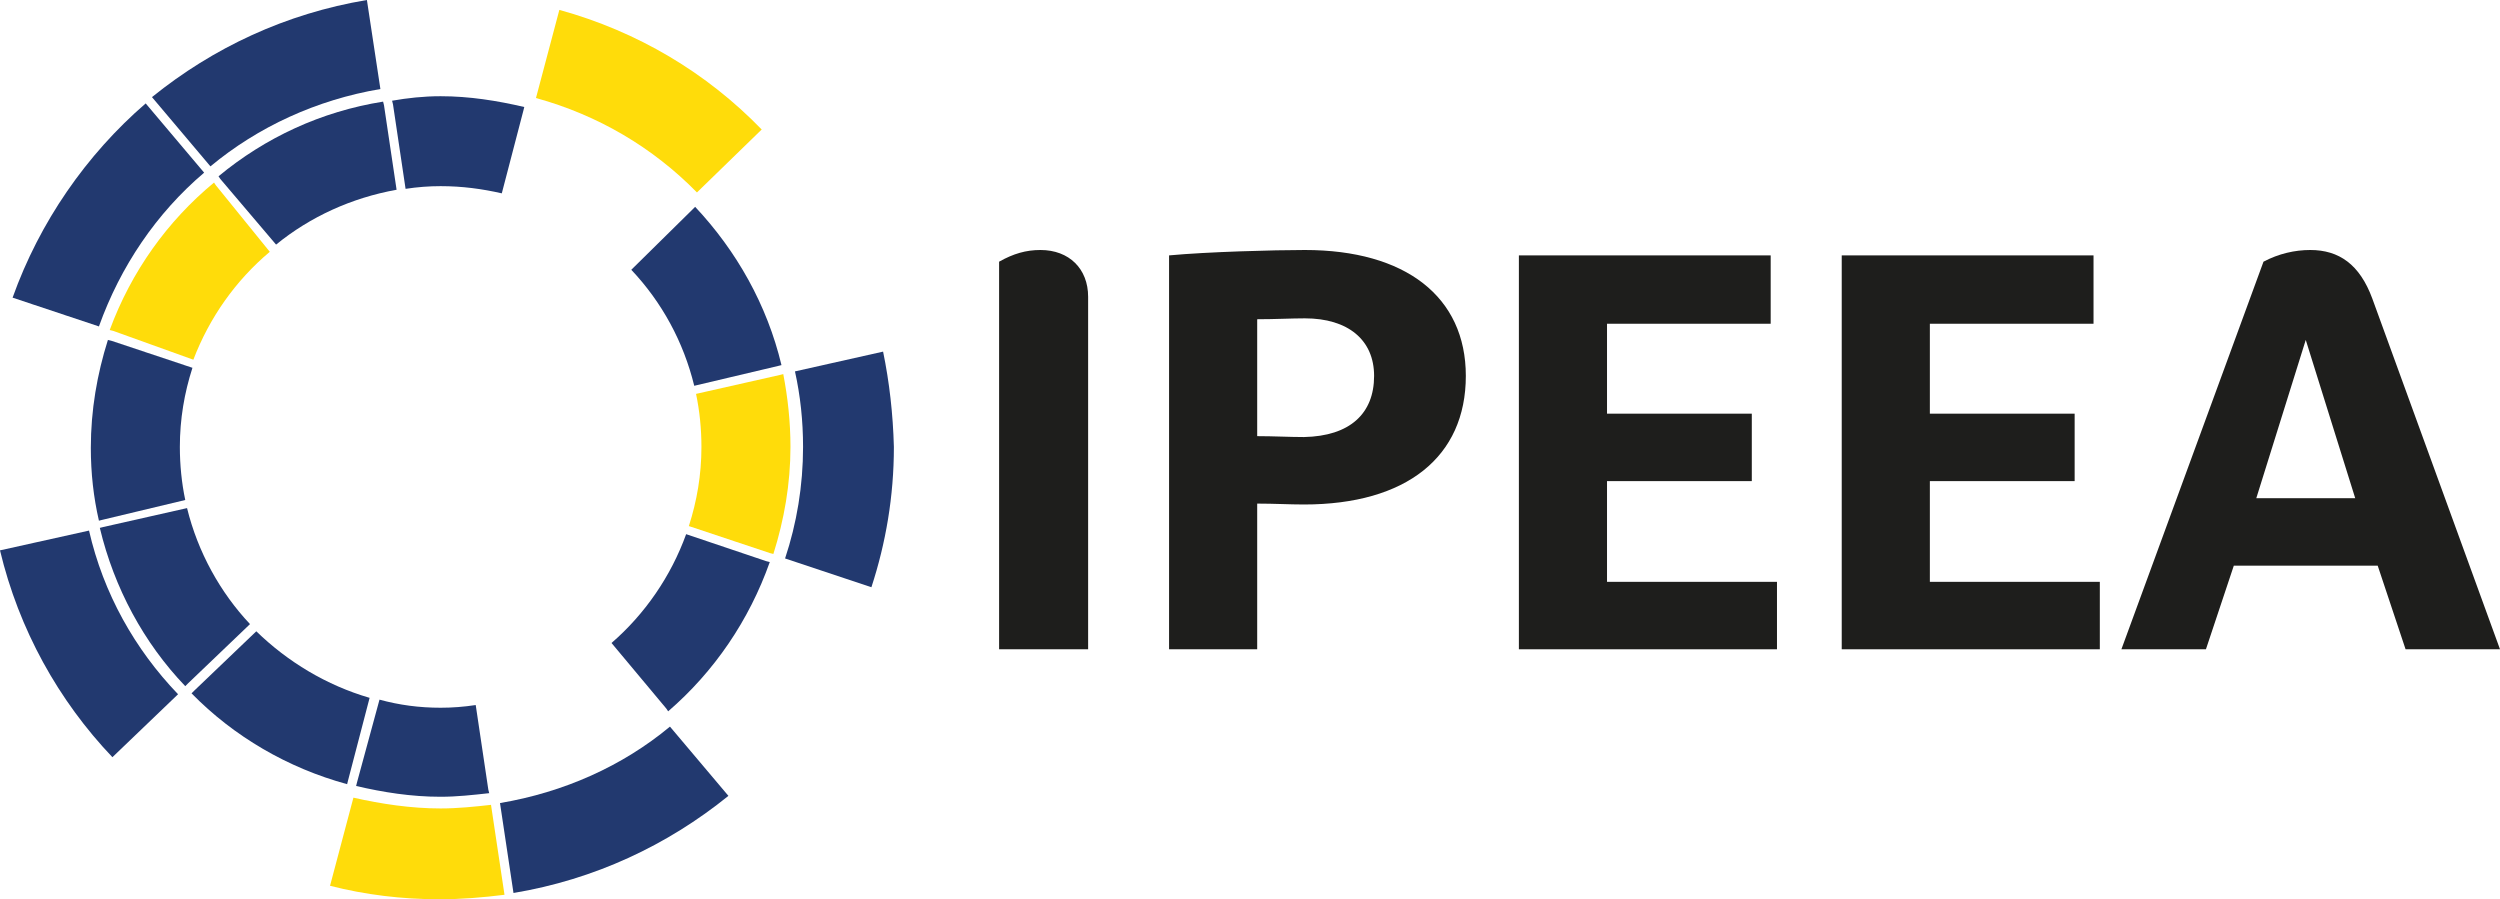 <?xml version="1.0" encoding="utf-8"?>
<!-- Generator: Adobe Illustrator 25.2.1, SVG Export Plug-In . SVG Version: 6.00 Build 0)  -->
<svg version="1.1" id="Layer_1" xmlns="http://www.w3.org/2000/svg" xmlns:xlink="http://www.w3.org/1999/xlink" x="0px" y="0px"
	 viewBox="0 0 278 100" style="enable-background:new 0 0 278 100;" xml:space="preserve">
<style type="text/css">
	.st0{fill:#FFDC0A;}
	.st1{fill:#22396F;}
	.st2{fill:#1E1E1C;}
</style>
<g>
	<g>
		<path class="st0" d="M49,89.9c-3.3,0-6.6-0.5-9.7-1.2l-2.6,9.8c3.9,1,8,1.5,12.2,1.5c2.4,0,4.8-0.2,7.2-0.5l-1.5-10
			C52.8,89.7,50.9,89.9,49,89.9"/>
		<path class="st1" d="M0,61.2c2.1,8.8,6.5,16.7,12.5,23l7.3-7C15,72.2,11.5,66,9.9,59L0,61.2z"/>
		<path class="st1" d="M55.6,89.3l1.5,10c9-1.5,17.1-5.3,23.9-10.8l-6.5-7.7C69.2,85.2,62.7,88.1,55.6,89.3"/>
		<path class="st1" d="M1.4,33.1l9.6,3.2c2.4-6.7,6.4-12.6,11.7-17.1l-6.5-7.7C9.6,17.2,4.4,24.7,1.4,33.1"/>
		<path class="st1" d="M40.8,0c-9,1.5-17.1,5.3-23.9,10.8l6.5,7.7c5.3-4.4,11.8-7.4,18.9-8.6L40.8,0z"/>
		<path class="st1" d="M98.2,39.1l-9.8,2.2c0.6,2.7,0.9,5.5,0.9,8.4c0,4.3-0.7,8.5-2,12.4l9.6,3.2c1.6-4.9,2.5-10.1,2.5-15.6
			C99.3,46,98.9,42.5,98.2,39.1"/>
		<path class="st1" d="M76.3,59.4c-1.7,4.7-4.6,8.9-8.3,12.1l6.1,7.3l0.2,0.3c5.1-4.4,9-10.1,11.3-16.6l-0.4-0.1L76.3,59.4z"/>
		<path class="st1" d="M28.5,70.2l-6.9,6.6l-0.3,0.3c4.7,4.8,10.7,8.3,17.3,10.1l0.1-0.4l2.4-9.2C36.3,76.2,32,73.6,28.5,70.2"/>
		<path class="st1" d="M52.9,78.4c-1.3,0.2-2.6,0.3-3.9,0.3c-2.4,0-4.6-0.3-6.8-0.9L39.7,87l-0.1,0.4c3,0.7,6.1,1.2,9.4,1.2
			c1.8,0,3.6-0.2,5.4-0.4l-0.1-0.4L52.9,78.4z"/>
		<path class="st1" d="M20.8,56.5l-9.3,2.1l-0.4,0.1c1.6,6.7,4.9,12.8,9.5,17.6l0.3-0.3l6.9-6.6C24.5,65.9,22,61.4,20.8,56.5"/>
		<path class="st1" d="M20.6,55.6c-0.4-1.9-0.6-3.9-0.6-5.9c0-3.1,0.5-6,1.4-8.8l-9-3l-0.4-0.1c-1.2,3.8-1.9,7.8-1.9,12
			c0,2.8,0.3,5.5,0.9,8.1l0.4-0.1L20.6,55.6z"/>
		<path class="st1" d="M43.6,11.2l0.1,0.4l1.4,9.4c1.3-0.2,2.6-0.3,3.9-0.3c2.4,0,4.6,0.3,6.8,0.8l2.4-9.2l0.1-0.4
			c-3-0.7-6.1-1.2-9.3-1.2C47.1,10.7,45.3,10.9,43.6,11.2"/>
		<path class="st1" d="M86.5,40.7l0.4-0.1c-1.6-6.7-5-12.7-9.6-17.6L77,23.3l-6.8,6.7c3.4,3.6,5.8,8,7,12.9L86.5,40.7z"/>
		<path class="st1" d="M30.7,27.2c3.8-3.1,8.4-5.2,13.4-6.1l-1.4-9.4l-0.1-0.4c-6.9,1.1-13.1,4-18.3,8.3l0.2,0.3L30.7,27.2z"/>
		<path class="st0" d="M59.6,10.9c6.9,1.9,13,5.5,17.9,10.5l7.2-7C78.6,8.1,70.9,3.5,62.2,1.1L59.6,10.9z"/>
		<path class="st0" d="M87.1,41.6l-0.4,0.1l-9.3,2.1c0.4,1.9,0.6,3.9,0.6,5.9c0,3.1-0.5,6-1.4,8.8l9,3l0.4,0.1
			c1.2-3.8,1.9-7.8,1.9-11.9C87.9,46.9,87.6,44.2,87.1,41.6"/>
		<path class="st0" d="M21.5,40c1.8-4.7,4.7-8.8,8.5-12l-6-7.4l-0.2-0.3c-5.2,4.3-9.2,9.9-11.6,16.4l0.4,0.1L21.5,40z"/>
	</g>
	<g>
		<path class="st2" d="M111.1,72.2V29.1c1.6-0.9,3-1.3,4.6-1.3c3.2,0,5.3,2.1,5.3,5.2v39.2H111.1z"/>
		<path class="st2" d="M163,41.8c0,9-6.6,14.3-18,14.3c-1.6,0-3.3-0.1-5.2-0.1v16.2H130V28.4c4.3-0.4,11.7-0.6,15.1-0.6
			C156.3,27.8,163,33,163,41.8 M152.8,41.8c0-4-2.9-6.4-7.7-6.4c-1.5,0-3.3,0.1-5.3,0.1v13c1.8,0,3.6,0.1,5.2,0.1
			C150.1,48.5,152.8,46,152.8,41.8"/>
		<polygon class="st2" points="197.6,64.7 197.6,72.2 168.9,72.2 168.9,28.4 196.9,28.4 196.9,36 178.7,36 178.7,46 194.8,46 
			194.8,53.5 178.7,53.5 178.7,64.7 		"/>
		<polygon class="st2" points="233.5,64.7 233.5,72.2 204.8,72.2 204.8,28.4 232.8,28.4 232.8,36 214.6,36 214.6,46 230.7,46 
			230.7,53.5 214.6,53.5 214.6,64.7 		"/>
		<path class="st2" d="M264.4,62.9h-16l-3.1,9.3h-9.4l15.8-43.1c1.7-0.9,3.5-1.3,5.2-1.3c3.2,0,5.5,1.6,6.9,5.4l14.2,39h-10.5
			L264.4,62.9z M261.9,55.4l-5.5-17.6l-5.5,17.6H261.9z"/>
	</g>
</g>
</svg>
